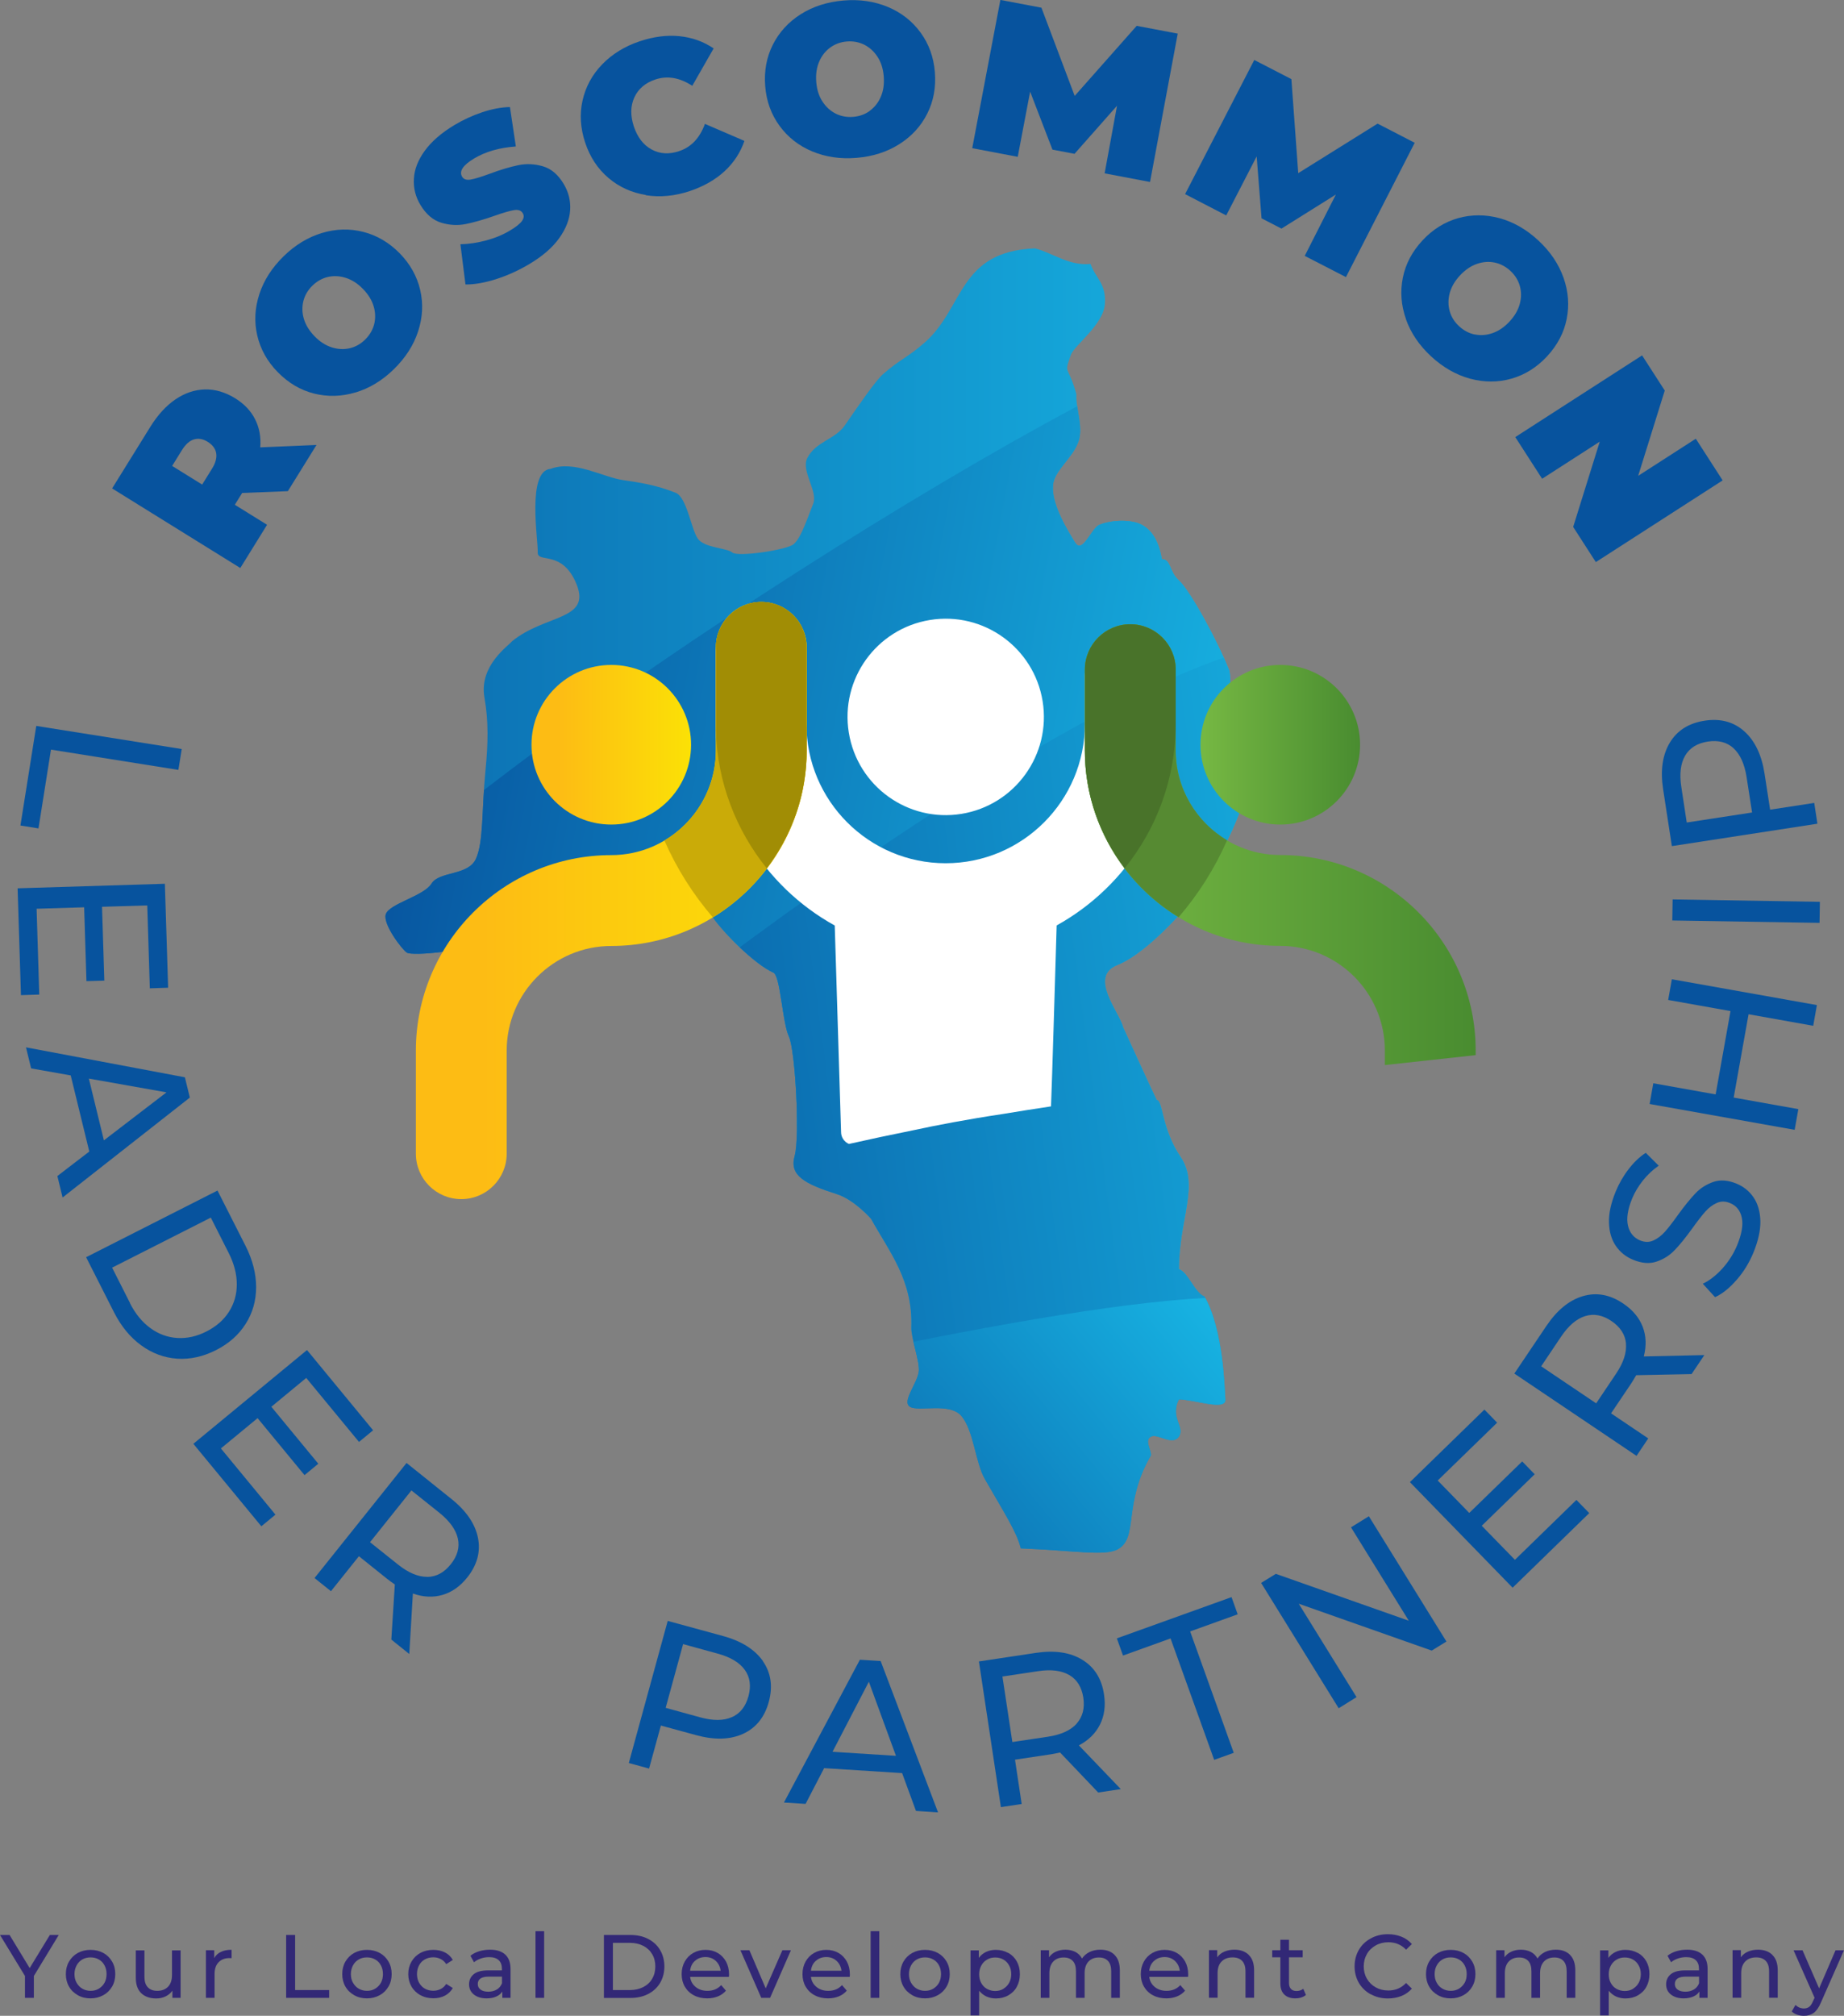 <?xml version="1.0" encoding="UTF-8"?>
<svg id="a" xmlns="http://www.w3.org/2000/svg" width="215.63" height="235.62" xmlns:xlink="http://www.w3.org/1999/xlink" viewBox="0 0 215.63 235.62"><rect x="0" y="0" width="215.63" height="235.62" fill="#808080" stroke="none"/><defs><clipPath id="b"><path d="m125.76,63.46c.8,1.32,1.9-1.77,2.79-2.12,1.57-.62,3.82-.62,4.97,0,1.15.63,1.98,1.85,2.34,4.02,1.09,0,.83,1.45,2.01,2.5,1.19,1.06,4.37,6.73,5.9,10.59.3,2.58-.19,3.98.11,6.56.19,1.66,2.64,2.92,3.25,4.61.71,1.96-1.25,2.81-2.08,5.07-1.17,3.19-2.88,6.22-4.67,9.16-.84,1.38-5.94,7.44-9.73,8.95-3.42,1.36.29,5.57.68,7.27,0,0,3.76,8.23,3.93,8.51.73,0,.56,3.38,2.8,6.66,2.23,3.28-.2,7.31-.2,13.11,1.09.36,1.9,2.81,2.98,3.17,2.22,3.91,2.35,10.65,2.45,12.05.11,1.4-3.63,0-5.44,0-1.07,2.15.76,3.22,0,4.35-.76,1.13-2.48-.42-3.26,0-.78.42,0,1.45,0,2.18-3.33,5.71-1.41,9.64-3.89,10.99-1.52.82-5.01.15-11.33-.11-.47-1.91-1.86-4.02-4.2-8.1-1.11-1.93-1.3-5.66-2.74-7.37-1.38-1.63-5.02-.46-6.02-1.08-1-.62.93-2.8,1.04-4.2.1-1.2-.92-3.83-.88-5.09.19-5.5-2.55-8.78-4.71-12.68,0,0-1.95-2.23-3.99-2.88-3.8-1.21-5.59-2.19-4.95-4.46s.08-12.4-.67-13.98-.99-7.08-1.8-7.45c-2.2-.99-5.78-4.59-7.11-6.49-.59-.84-13.58-5.44-15.1-4.55-.93.54-1.64,3.61-3.94,5.28-1.48,1.07-4.13.63-6.22,1.64-3.61,1.74-9.91,2.17-10.5,1.78-.59-.38-2.83-3.35-2.47-4.48.4-1.25,4.44-2.12,5.35-3.59.91-1.47,4.28-.9,5.19-2.89s.67-5.67,1.12-10.32c.31-3.15.37-5.77-.12-8.54-.66-3.73,2.83-6.06,3.22-6.57,3.86-3.16,9.23-2.44,7.57-6.62-1.66-4.18-4.63-2.44-4.56-3.79.07-1.35-1.31-9.53,1.51-9.75,2.76-1.04,6.11.97,8.43,1.31,2.04.3,3.91.58,6.19,1.49,1.31.52,1.81,4.25,2.59,5.36.78,1.1,3.39,1.07,4.03,1.62.64.56,6.42-.31,7.17-.97s1.22-1.94,2.3-4.75c.56-1.45-1.47-3.84-.69-5.34.99-1.92,3.25-2.15,4.38-3.8,1.74-2.53,3.61-5.23,4.46-5.98,2.01-1.76,2.89-1.95,4.9-3.72,4.61-4.06,3.9-10.63,12.88-10.99,2.12.55,3.97,2.07,6.49,1.82.58,1.65,1.87,2.3,1.68,4.71s-3.57,4.8-3.97,5.91c-.87,2.46-.35,1.01.64,4.61-.11,1.53.83,3.79.25,5.51-.67,1.97-2.87,3.4-2.99,5.17-.16,2.3,1.8,5.35,2.6,6.68Z" clip-rule="evenodd" fill="none" stroke-width="0"/></clipPath><linearGradient id="c" x1="323.39" y1="742.26" x2="439.31" y2="846.55" gradientTransform="translate(-729.56 -261.01) rotate(-41.98)" gradientUnits="userSpaceOnUse"><stop offset="0" stop-color="#07539e"/><stop offset="1" stop-color="#19beea"/></linearGradient><linearGradient id="d" x1="-586.69" y1="778.71" x2="-446.58" y2="822.59" gradientTransform="translate(417.06 -535.32) rotate(-6.61) scale(.77 .74) skewX(.97)" xlink:href="#c"/><linearGradient id="e" x1="-575.26" y1="853.97" x2="-423.28" y2="853.97" gradientTransform="translate(417.06 -535.32) rotate(-6.61) scale(.77 .74) skewX(.97)" xlink:href="#c"/><linearGradient id="f" x1="61.03" y1="401.3" x2="127.62" y2="366.93" gradientTransform="translate(-57.74 -183.18) rotate(-15.98) scale(.91 1) skewX(-2.41)" xlink:href="#c"/><linearGradient id="g" x1="62.15" y1="87.05" x2="80.8" y2="87.05" gradientUnits="userSpaceOnUse"><stop offset=".17" stop-color="#fdbc14"/><stop offset="1" stop-color="#fbe106"/></linearGradient><linearGradient id="h" x1="48.63" y1="105.25" x2="94.33" y2="105.25" xlink:href="#g"/><linearGradient id="i" x1="140.38" y1="87.05" x2="159.04" y2="87.05" gradientUnits="userSpaceOnUse"><stop offset="0" stop-color="#76b843"/><stop offset="1" stop-color="#498c30"/></linearGradient><linearGradient id="j" x1="126.86" y1="98.73" x2="172.56" y2="98.73" xlink:href="#i"/></defs><g clip-path="url(#b)"><path d="m7.3,92.53C17.17,82.25,117.28,13.06,144.12,12.27c40.83-1.2,7.12,59.4-16.88,97.77-24,38.38-.71,25.05-29.97,21.99-29.26-3.05-63.5-15.18-63.5-15.18l-26.47-24.33Z" fill="url(#c)" stroke-width="0"/><path d="m39.63,107.22c17.56-19.45,89.84-65.4,107.55-68.96,30.65-6.15,2.53,107.19-10.76,112.57-32.16,13.02-62.95,17.16-80.22,2.9-17.27-14.26-12.11-20.03-12.11-20.03l-4.47-26.48Z" fill="url(#d)" stroke-width="0"/><path d="m58.34,133.7c5.12-6.4,83.27-68.69,100.69-57.78,26.5,16.59,13.62,95.4-18.54,108.41-32.16,13.01-34.21,7.92-51.48-6.34-17.27-14.26-30.67-44.29-30.67-44.29Z" fill="url(#e)" stroke-width="0"/><path d="m80.8,162.53c8.21-1.99,60.91-14.24,68.91-9.99,12.16,6.47-2.36,20.07-15.08,28.41-12.72,8.34-31.69,18.96-39.82,13.06-8.14-5.9-13.07-22.08-13.07-22.08l-.94-9.39Z" fill="url(#f)" stroke-width="0"/></g><path d="m28.31,57.63l-.85,1.37,3.77,2.34-3.13,5.05-14.99-9.3,4.48-7.22c.86-1.38,1.84-2.45,2.93-3.19,1.09-.74,2.24-1.13,3.44-1.16,1.2-.03,2.37.32,3.52,1.02,1.07.66,1.86,1.49,2.35,2.47.5.98.7,2.08.6,3.28l6.58-.28-3.35,5.4-5.35.21Zm-5.62-6.27c-.52.15-.99.57-1.42,1.26l-1.14,1.84,3.51,2.18,1.14-1.84c.43-.68.59-1.29.5-1.83-.09-.53-.42-.97-.98-1.32-.56-.35-1.09-.44-1.61-.29Z" fill="#07539e" stroke-width="0"/><path d="m41.56,45.87c-1.63.49-3.25.53-4.84.13s-3-1.24-4.24-2.5-2.03-2.7-2.4-4.3c-.37-1.6-.28-3.21.25-4.83s1.48-3.09,2.84-4.42c1.36-1.33,2.86-2.23,4.49-2.72,1.63-.49,3.25-.53,4.84-.12,1.59.41,3,1.24,4.24,2.5,1.23,1.26,2.03,2.7,2.4,4.3s.28,3.21-.25,4.83c-.53,1.62-1.48,3.09-2.84,4.42s-2.86,2.23-4.49,2.72Zm2.19-7.96c.17-.67.16-1.37-.05-2.09-.21-.72-.63-1.4-1.25-2.04s-1.29-1.07-2.01-1.3c-.72-.23-1.41-.26-2.09-.11-.68.16-1.28.5-1.81,1.01s-.88,1.11-1.06,1.79c-.17.68-.16,1.37.05,2.09.21.72.63,1.4,1.25,2.04.62.64,1.29,1.07,2.01,1.3.72.23,1.41.26,2.09.11.68-.16,1.28-.49,1.81-1.01.53-.52.88-1.11,1.06-1.79Z" fill="#07539e" stroke-width="0"/><path d="m58.04,32.62c-1.36.43-2.56.64-3.61.63l-.59-4.7c.97-.02,1.98-.17,3.02-.45s1.98-.67,2.8-1.17c.71-.42,1.17-.8,1.39-1.12.22-.32.25-.61.08-.89-.19-.32-.53-.44-1.02-.36s-1.25.3-2.27.66c-1.31.46-2.44.78-3.39.97-.95.19-1.9.13-2.86-.16-.96-.29-1.77-.99-2.43-2.08-.57-.95-.83-1.97-.76-3.07.06-1.1.49-2.19,1.28-3.27.79-1.08,1.94-2.08,3.45-2.99,1.04-.62,2.12-1.12,3.26-1.5,1.13-.38,2.21-.58,3.24-.61l.69,4.61c-1.93.14-3.56.61-4.89,1.41-1.31.79-1.77,1.5-1.39,2.13.18.3.51.41.99.33.48-.08,1.22-.31,2.21-.67,1.28-.48,2.4-.81,3.36-1.01s1.92-.15,2.89.13c.96.28,1.78.97,2.43,2.07.57.95.82,1.97.75,3.06-.07,1.09-.5,2.18-1.28,3.27s-1.93,2.09-3.45,3c-1.25.75-2.56,1.35-3.91,1.78Z" fill="#07539e" stroke-width="0"/><path d="m75.52,22.79c-1.67-.27-3.12-.93-4.37-1.99-1.25-1.06-2.16-2.44-2.72-4.12-.56-1.69-.67-3.33-.31-4.93.36-1.6,1.12-3.01,2.29-4.22,1.17-1.21,2.64-2.12,4.41-2.71,1.62-.54,3.17-.74,4.64-.59s2.8.62,3.99,1.43l-2.5,4.37c-1.47-.96-2.91-1.21-4.31-.74-1.18.39-2,1.09-2.46,2.09-.46,1-.48,2.13-.06,3.41.43,1.27,1.12,2.17,2.09,2.69.97.52,2.04.58,3.22.18,1.4-.47,2.4-1.53,3-3.18l4.62,1.99c-.47,1.36-1.24,2.54-2.32,3.54-1.08,1-2.44,1.77-4.06,2.32-1.77.59-3.49.75-5.15.49Z" fill="#07539e" stroke-width="0"/><path d="m94.96,17.69c-1.57-.66-2.84-1.66-3.81-2.99-.97-1.33-1.53-2.87-1.67-4.63-.14-1.76.15-3.37.89-4.84.74-1.47,1.83-2.66,3.27-3.57,1.44-.91,3.11-1.44,5-1.6s3.62.1,5.2.76c1.57.66,2.84,1.66,3.81,2.99.97,1.33,1.53,2.87,1.67,4.63.14,1.76-.15,3.37-.89,4.84-.74,1.47-1.83,2.66-3.27,3.57-1.44.91-3.11,1.45-5,1.6-1.89.16-3.62-.1-5.2-.76Zm6.75-4.74c.56-.41,1-.96,1.29-1.65.3-.69.41-1.48.34-2.37-.07-.89-.31-1.65-.72-2.28-.41-.63-.92-1.1-1.55-1.42-.62-.31-1.3-.44-2.04-.38s-1.39.3-1.95.71c-.56.41-1,.96-1.29,1.65-.3.69-.41,1.48-.34,2.37s.31,1.65.72,2.28c.41.63.92,1.1,1.55,1.42.62.31,1.3.44,2.04.38.74-.06,1.39-.29,1.95-.7Z" fill="#07539e" stroke-width="0"/><path d="m129.17,20.27l1.45-7.91-4.97,5.62-2.58-.49-2.61-6.78-1.45,7.62-5.32-1.01,3.29-17.33,4.8.91,3.89,10.31,7.25-8.19,4.8.91-3.24,17.34-5.32-1.01Z" fill="#07539e" stroke-width="0"/><path d="m152.57,29.91l3.64-7.17-6.36,3.98-2.33-1.2-.57-7.24-3.56,6.9-4.81-2.49,8.09-15.68,4.34,2.24.8,10.99,9.28-5.79,4.34,2.24-8.04,15.7-4.82-2.48Z" fill="#07539e" stroke-width="0"/><path d="m164.41,37.3c-.57-1.61-.69-3.22-.37-4.83s1.09-3.06,2.29-4.36c1.2-1.29,2.59-2.16,4.17-2.61,1.58-.44,3.2-.44,4.84,0,1.65.45,3.16,1.32,4.55,2.61,1.39,1.29,2.37,2.74,2.94,4.35.57,1.61.69,3.22.37,4.83s-1.09,3.06-2.29,4.36c-1.2,1.29-2.59,2.16-4.17,2.61-1.58.45-3.2.44-4.84,0-1.65-.45-3.16-1.32-4.56-2.61-1.39-1.29-2.37-2.74-2.94-4.35Zm8.05,1.79c.68.14,1.38.09,2.09-.16.71-.25,1.37-.7,1.97-1.35.61-.65,1-1.34,1.2-2.07.19-.73.19-1.42,0-2.09-.19-.67-.56-1.26-1.1-1.76-.54-.5-1.16-.83-1.84-.97-.68-.14-1.38-.09-2.09.16-.71.25-1.37.7-1.97,1.35-.61.65-1,1.34-1.2,2.07-.19.73-.19,1.42,0,2.1s.56,1.26,1.1,1.76,1.15.83,1.84.97Z" fill="#07539e" stroke-width="0"/><path d="m201.44,56.15l-14.83,9.55-2.65-4.11,3.11-9.97-6.74,4.34-3.14-4.87,14.83-9.55,2.65,4.11-3.11,9.97,6.74-4.34,3.14,4.87Z" fill="#07539e" stroke-width="0"/><path d="m21.25,87.56l-.39,2.43-14.9-2.37-1.46,9.21-2.11-.34,1.85-11.64,17.01,2.7Z" fill="#07539e" stroke-width="0"/><path d="m4.59,116.25l-2.14.07-.39-12.49,17.22-.53.38,12.15-2.14.07-.3-9.69-5.29.16.27,8.63-2.09.06-.27-8.63-5.56.17.31,10.03Z" fill="#07539e" stroke-width="0"/><path d="m10.44,134.59l-2.17-8.89-4.63-.82-.6-2.46,18.58,3.5.58,2.37-14.88,11.68-.61-2.51,3.73-2.86Zm1.71-1.3l7.32-5.61-9.08-1.61,1.76,7.22Z" fill="#07539e" stroke-width="0"/><path d="m25.44,139.17l3.28,6.47c.82,1.62,1.23,3.23,1.23,4.81,0,1.58-.41,3.02-1.23,4.3-.81,1.28-1.97,2.31-3.48,3.07-1.51.76-3.02,1.09-4.53.99-1.52-.11-2.91-.62-4.2-1.56s-2.33-2.21-3.16-3.83l-3.28-6.47,15.36-7.79Zm-10.24,13.16c.63,1.24,1.43,2.21,2.39,2.91s2.01,1.08,3.14,1.15c1.13.07,2.27-.18,3.41-.76,1.14-.58,2.02-1.34,2.63-2.3.61-.95.92-2.02.92-3.21s-.31-2.4-.94-3.65l-2.1-4.15-11.54,5.85,2.1,4.15Z" fill="#07539e" stroke-width="0"/><path d="m32.21,177.04l-1.65,1.36-7.95-9.64,13.29-10.96,7.73,9.38-1.65,1.36-6.17-7.48-4.08,3.37,5.49,6.66-1.61,1.33-5.49-6.66-4.29,3.54,6.39,7.75Z" fill="#07539e" stroke-width="0"/><path d="m45.76,191.65l.41-6.45c-.38-.26-.67-.47-.88-.64l-3.32-2.66-3.27,4.09-1.92-1.54,10.76-13.45,5.24,4.2c1.74,1.39,2.78,2.91,3.11,4.54.33,1.63-.09,3.18-1.25,4.64-.83,1.04-1.79,1.72-2.89,2.04-1.1.32-2.25.27-3.47-.16l-.42,7.07-2.09-1.68Zm4.19-7.33c1.06-.01,1.98-.5,2.76-1.48.78-.97,1.06-1.98.83-3.01-.23-1.03-.95-2.03-2.16-3.01l-3.27-2.61-4.84,6.05,3.27,2.61c1.22.97,2.35,1.45,3.42,1.44Z" fill="#07539e" stroke-width="0"/><path d="m89.21,194.17c.95,1.37,1.18,2.95.69,4.75-.49,1.8-1.5,3.05-3.01,3.74-1.52.69-3.35.74-5.5.15l-4.11-1.12-1.38,5.03-2.37-.65,4.55-16.61,6.48,1.77c2.15.59,3.7,1.57,4.66,2.93Zm-3.63,6.54c.97-.42,1.61-1.24,1.94-2.44.33-1.2.19-2.23-.43-3.09-.62-.86-1.67-1.49-3.18-1.9l-4.03-1.11-2.04,7.45,4.03,1.11c1.5.41,2.74.41,3.7-.02Z" fill="#07539e" stroke-width="0"/><path d="m105.5,207.25l-9.13-.58-2.17,4.18-2.53-.16,8.88-16.69,2.43.15,6.71,17.69-2.58-.17-1.62-4.42Zm-.73-2.02l-3.17-8.66-4.25,8.19,7.42.47Z" fill="#07539e" stroke-width="0"/><path d="m128.42,209.52l-4.46-4.68c-.45.1-.8.17-1.06.21l-4.21.63.78,5.18-2.43.37-2.57-17.03,6.64-1c2.21-.33,4.02-.07,5.44.8,1.42.86,2.28,2.22,2.55,4.07.2,1.31.04,2.48-.47,3.5-.51,1.02-1.33,1.84-2.47,2.44l4.9,5.11-2.65.4Zm-2.53-8.05c.71-.79.97-1.8.79-3.03-.19-1.23-.73-2.12-1.64-2.65-.91-.53-2.14-.69-3.68-.45l-4.14.62,1.16,7.66,4.14-.62c1.54-.23,2.67-.74,3.38-1.53Z" fill="#07539e" stroke-width="0"/><path d="m136.88,191.51l-5.56,2-.72-2.01,13.41-4.82.72,2.01-5.56,2,5.1,14.19-2.29.82-5.1-14.19Z" fill="#07539e" stroke-width="0"/><path d="m160.07,177.23l9.07,14.64-1.72,1.06-15.55-5.48,6.76,10.92-2.09,1.3-9.07-14.65,1.72-1.06,15.55,5.48-6.76-10.92,2.09-1.29Z" fill="#07539e" stroke-width="0"/><path d="m184.35,175.33l1.49,1.53-8.96,8.72-12.01-12.34,8.71-8.48,1.49,1.53-6.95,6.76,3.69,3.79,6.19-6.02,1.46,1.5-6.19,6.02,3.88,3.98,7.19-7Z" fill="#07539e" stroke-width="0"/><path d="m197.79,160.61l-6.46.13c-.23.4-.42.71-.56.93l-2.38,3.53,4.35,2.93-1.37,2.04-14.29-9.62,3.75-5.57c1.25-1.85,2.67-3.01,4.27-3.48,1.6-.47,3.17-.18,4.72.87,1.1.74,1.86,1.65,2.27,2.71.41,1.07.45,2.22.13,3.47l7.08-.16-1.5,2.23Zm-7.65-3.57c-.1-1.06-.67-1.93-1.7-2.63s-2.06-.89-3.07-.58c-1.01.31-1.95,1.11-2.82,2.4l-2.33,3.47,6.43,4.33,2.33-3.47c.87-1.29,1.25-2.47,1.15-3.52Z" fill="#07539e" stroke-width="0"/><path d="m203.08,149.59c-.83.96-1.67,1.64-2.53,2.03l-1.43-1.57c.8-.38,1.56-.98,2.29-1.78.73-.81,1.3-1.71,1.72-2.71.54-1.32.73-2.4.55-3.23-.18-.84-.64-1.41-1.38-1.71-.55-.23-1.06-.23-1.55-.01s-.93.55-1.33,1c-.4.45-.91,1.1-1.53,1.97-.78,1.08-1.47,1.93-2.06,2.54-.59.62-1.29,1.06-2.11,1.34-.81.28-1.73.21-2.75-.21-.85-.35-1.52-.89-2.02-1.62-.5-.73-.77-1.63-.8-2.71-.04-1.08.23-2.29.78-3.64.39-.94.89-1.82,1.51-2.62.62-.81,1.29-1.45,2.01-1.91l1.51,1.5c-.7.49-1.32,1.07-1.85,1.74s-.95,1.37-1.25,2.09c-.53,1.29-.69,2.35-.49,3.19.2.84.68,1.41,1.42,1.72.55.22,1.06.23,1.56,0s.94-.57,1.35-1.03.91-1.11,1.51-1.95c.78-1.08,1.47-1.92,2.05-2.53s1.29-1.05,2.09-1.33c.81-.28,1.71-.21,2.71.2.83.34,1.5.88,2,1.62.5.74.76,1.65.79,2.75.02,1.09-.25,2.31-.8,3.66-.49,1.2-1.15,2.28-1.99,3.24Z" fill="#07539e" stroke-width="0"/><path d="m195.5,114.46l16.96,3.02-.43,2.42-7.56-1.35-1.74,9.74,7.56,1.35-.43,2.42-16.96-3.02.43-2.42,7.29,1.3,1.74-9.74-7.29-1.3.43-2.42Z" fill="#07539e" stroke-width="0"/><path d="m195.55,107.59l.04-2.46,17.22.28-.04,2.46-17.22-.28Z" fill="#07539e" stroke-width="0"/><path d="m195.26,86.81c.86-1.43,2.21-2.28,4.06-2.57s3.4.13,4.64,1.23,2.04,2.76,2.38,4.96l.65,4.21,5.16-.79.37,2.43-17.02,2.62-1.02-6.64c-.34-2.2-.08-4.02.78-5.45Zm7.46.65c-.78-.71-1.79-.97-3.02-.78-1.23.19-2.12.74-2.65,1.65-.53.91-.68,2.14-.44,3.68l.63,4.13,7.64-1.17-.64-4.13c-.24-1.54-.75-2.67-1.53-3.38Z" fill="#07539e" stroke-width="0"/><path d="m3.96,230.98v2.54h-1.04v-2.56l-2.92-4.79h1.12l2.35,3.87,2.36-3.87h1.04l-2.92,4.81Z" fill="#322876" stroke-width="0"/><path d="m9.1,233.21c-.44-.25-.79-.58-1.03-1.01-.25-.43-.37-.92-.37-1.46s.12-1.03.37-1.46c.25-.43.59-.77,1.03-1.01.44-.24.94-.36,1.49-.36s1.05.12,1.49.36c.44.24.78.58,1.03,1.01s.37.92.37,1.46-.12,1.03-.37,1.46c-.25.43-.59.77-1.03,1.01s-.93.37-1.49.37-1.05-.12-1.49-.37Zm2.45-.76c.28-.17.51-.4.67-.69s.24-.64.24-1.02-.08-.73-.24-1.02c-.16-.3-.38-.53-.67-.69-.28-.16-.6-.24-.96-.24s-.68.08-.96.24c-.28.16-.51.39-.67.69-.16.3-.25.64-.25,1.02s.08.73.25,1.02.39.53.67.69c.28.16.6.25.96.25s.68-.08.96-.25Z" fill="#322876" stroke-width="0"/><path d="m21.12,227.95v5.57h-.96v-.84c-.2.29-.47.51-.8.67-.33.16-.69.24-1.09.24-.74,0-1.33-.21-1.75-.61-.43-.41-.64-1.01-.64-1.81v-3.2h1.01v3.09c0,.54.13.95.39,1.22.26.28.63.42,1.11.42.53,0,.95-.16,1.26-.48.31-.32.46-.78.46-1.37v-2.88h1.01Z" fill="#322876" stroke-width="0"/><path d="m25.83,228.15c.34-.17.76-.25,1.25-.25v.98c-.06,0-.13-.01-.23-.01-.55,0-.97.16-1.29.49s-.47.79-.47,1.39v2.77h-1.01v-5.57h.97v.93c.17-.32.43-.57.78-.73Z" fill="#322876" stroke-width="0"/><path d="m33.46,226.17h1.05v6.44h3.98v.91h-5.03v-7.35Z" fill="#322876" stroke-width="0"/><path d="m41.42,233.21c-.44-.25-.79-.58-1.03-1.01-.25-.43-.37-.92-.37-1.46s.12-1.03.37-1.46c.25-.43.59-.77,1.03-1.01.44-.24.94-.36,1.49-.36s1.05.12,1.49.36c.44.24.78.58,1.03,1.01s.37.92.37,1.46-.12,1.03-.37,1.46c-.25.43-.59.77-1.03,1.01s-.93.37-1.49.37-1.05-.12-1.49-.37Zm2.45-.76c.28-.17.51-.4.67-.69s.24-.64.24-1.02-.08-.73-.24-1.02c-.16-.3-.38-.53-.67-.69-.28-.16-.6-.24-.96-.24s-.68.08-.96.24c-.28.16-.51.39-.67.69-.16.3-.25.64-.25,1.02s.08.73.25,1.02.39.53.67.69c.28.16.6.25.96.25s.68-.08.96-.25Z" fill="#322876" stroke-width="0"/><path d="m49.16,233.21c-.44-.25-.79-.58-1.04-1.01-.25-.43-.38-.92-.38-1.46s.13-1.03.38-1.46.6-.77,1.04-1.01c.44-.24.95-.36,1.52-.36.5,0,.95.1,1.35.3.4.2.7.5.92.88l-.77.49c-.17-.27-.39-.47-.65-.6s-.55-.2-.86-.2c-.36,0-.69.08-.98.24s-.52.39-.68.69c-.16.3-.25.64-.25,1.02s.08.74.25,1.03.39.53.68.69.62.24.98.24c.31,0,.6-.07.86-.2s.48-.33.65-.6l.77.48c-.22.38-.52.68-.92.89-.4.21-.85.31-1.35.31-.57,0-1.07-.12-1.52-.37Z" fill="#322876" stroke-width="0"/><path d="m59.09,228.47c.41.38.61.94.61,1.69v3.36h-.96v-.74c-.17.26-.41.46-.72.59-.31.14-.68.21-1.11.21-.62,0-1.12-.15-1.5-.45-.37-.3-.56-.7-.56-1.19s.18-.88.54-1.18c.36-.3.92-.45,1.7-.45h1.6v-.2c0-.43-.13-.77-.38-1-.25-.23-.62-.35-1.11-.35-.33,0-.65.05-.97.16s-.58.25-.8.44l-.42-.76c.29-.23.63-.41,1.03-.53s.82-.18,1.27-.18c.77,0,1.36.19,1.77.57Zm-1,4.08c.28-.17.48-.41.61-.73v-.78h-1.55c-.85,0-1.28.29-1.28.86,0,.28.11.5.33.66.22.16.52.24.9.24s.72-.09,1-.26Z" fill="#322876" stroke-width="0"/><path d="m62.62,225.73h1.01v7.79h-1.01v-7.79Z" fill="#322876" stroke-width="0"/><path d="m70.62,226.17h3.1c.78,0,1.47.15,2.07.46.6.31,1.07.74,1.4,1.3.33.56.5,1.2.5,1.92s-.17,1.36-.5,1.92c-.33.56-.8.99-1.4,1.3s-1.29.46-2.07.46h-3.1v-7.35Zm3.03,6.44c.59,0,1.12-.12,1.57-.35.45-.23.8-.55,1.04-.97.25-.42.37-.9.37-1.44s-.12-1.03-.37-1.44c-.25-.42-.59-.74-1.04-.97-.45-.23-.97-.35-1.57-.35h-1.98v5.52h1.98Z" fill="#322876" stroke-width="0"/><path d="m85.21,231.07h-4.51c.06.49.28.88.65,1.18.37.3.82.45,1.37.45.67,0,1.2-.22,1.61-.67l.56.65c-.25.29-.57.52-.94.67-.38.15-.79.23-1.25.23-.59,0-1.11-.12-1.56-.36-.46-.24-.81-.58-1.06-1.01-.25-.43-.37-.92-.37-1.47s.12-1.03.36-1.46c.24-.43.57-.77,1-1.01.42-.24.9-.36,1.43-.36s1.01.12,1.42.36c.42.24.74.58.98,1.01.23.43.35.93.35,1.49,0,.08,0,.18-.02.3Zm-3.94-1.88c-.33.29-.52.68-.57,1.16h3.57c-.06-.47-.25-.85-.57-1.15-.33-.3-.73-.45-1.21-.45s-.89.15-1.21.44Z" fill="#322876" stroke-width="0"/><path d="m92.49,227.95l-2.44,5.57h-1.03l-2.44-5.57h1.05l1.91,4.46,1.95-4.46h.99Z" fill="#322876" stroke-width="0"/><path d="m99.34,231.07h-4.51c.06.49.28.88.65,1.18.37.3.82.45,1.37.45.67,0,1.2-.22,1.61-.67l.56.65c-.25.29-.57.52-.94.67-.38.15-.79.23-1.25.23-.59,0-1.11-.12-1.56-.36-.46-.24-.81-.58-1.06-1.01-.25-.43-.37-.92-.37-1.47s.12-1.03.36-1.46c.24-.43.57-.77,1-1.01.42-.24.9-.36,1.43-.36s1.01.12,1.42.36c.42.24.74.58.98,1.01.23.43.35.93.35,1.49,0,.08,0,.18-.02.3Zm-3.94-1.88c-.33.29-.52.68-.57,1.16h3.57c-.06-.47-.25-.85-.57-1.15-.33-.3-.73-.45-1.21-.45s-.89.15-1.21.44Z" fill="#322876" stroke-width="0"/><path d="m101.81,225.73h1.01v7.79h-1.01v-7.79Z" fill="#322876" stroke-width="0"/><path d="m106.68,233.21c-.44-.25-.79-.58-1.03-1.01-.25-.43-.37-.92-.37-1.46s.12-1.03.37-1.46c.25-.43.59-.77,1.03-1.01.44-.24.94-.36,1.49-.36s1.05.12,1.49.36c.44.24.78.58,1.03,1.01.25.43.37.92.37,1.46s-.12,1.03-.37,1.46c-.25.43-.59.77-1.03,1.01s-.93.37-1.49.37-1.05-.12-1.49-.37Zm2.45-.76c.28-.17.51-.4.67-.69s.24-.64.24-1.02-.08-.73-.24-1.02c-.16-.3-.38-.53-.67-.69s-.6-.24-.96-.24-.68.08-.96.24c-.28.16-.51.39-.67.69-.16.3-.25.64-.25,1.02s.08.73.25,1.02.39.53.67.69c.28.16.6.25.96.25s.68-.08.96-.25Z" fill="#322876" stroke-width="0"/><path d="m117.9,228.26c.43.24.76.57,1,1s.36.92.36,1.48-.12,1.05-.36,1.49-.58.76-1,1-.91.36-1.45.36c-.4,0-.76-.08-1.1-.23-.33-.15-.61-.38-.85-.67v2.88h-1.01v-7.6h.97v.88c.22-.31.51-.54.85-.7.34-.16.72-.24,1.13-.24.54,0,1.02.12,1.45.36Zm-.57,4.2c.28-.17.51-.4.67-.69.17-.3.25-.64.25-1.02s-.08-.73-.25-1.02c-.16-.3-.39-.53-.67-.69-.28-.16-.6-.24-.96-.24s-.67.08-.95.25c-.28.16-.51.39-.67.69-.16.29-.25.63-.25,1.02s.08.73.24,1.02.38.53.67.69c.29.16.61.25.96.25s.68-.08.96-.25Z" fill="#322876" stroke-width="0"/><path d="m130.34,228.51c.41.41.61,1.01.61,1.81v3.2h-1.01v-3.09c0-.54-.12-.95-.37-1.22-.25-.27-.6-.41-1.07-.41-.51,0-.92.16-1.22.48-.3.32-.45.78-.45,1.37v2.87h-1.01v-3.09c0-.54-.12-.95-.37-1.22-.25-.27-.6-.41-1.07-.41-.51,0-.92.16-1.22.48-.3.32-.45.78-.45,1.37v2.87h-1.01v-5.57h.97v.83c.2-.29.47-.51.8-.66.33-.15.7-.23,1.12-.23s.82.09,1.16.26c.34.18.59.43.78.77.21-.32.5-.57.88-.76.38-.18.8-.27,1.27-.27.7,0,1.25.2,1.66.61Z" fill="#322876" stroke-width="0"/><path d="m138.9,231.07h-4.51c.06.49.28.88.65,1.18.37.3.82.45,1.37.45.67,0,1.2-.22,1.61-.67l.56.65c-.25.29-.57.52-.94.67-.38.15-.79.23-1.25.23-.59,0-1.11-.12-1.56-.36-.46-.24-.81-.58-1.06-1.01-.25-.43-.37-.92-.37-1.47s.12-1.03.36-1.46c.24-.43.57-.77,1-1.01.42-.24.9-.36,1.43-.36s1.01.12,1.42.36c.42.24.74.58.98,1.01.23.43.35.93.35,1.49,0,.08,0,.18-.02.3Zm-3.94-1.88c-.33.29-.52.68-.57,1.16h3.57c-.06-.47-.25-.85-.57-1.15-.33-.3-.73-.45-1.21-.45s-.89.15-1.21.44Z" fill="#322876" stroke-width="0"/><path d="m146.03,228.51c.42.41.62,1.01.62,1.8v3.2h-1.01v-3.09c0-.54-.13-.95-.39-1.22-.26-.27-.63-.41-1.11-.41-.55,0-.98.16-1.29.48-.32.32-.47.78-.47,1.37v2.87h-1.01v-5.57h.97v.84c.2-.29.48-.51.82-.66.35-.15.74-.23,1.18-.23.71,0,1.27.2,1.69.61Z" fill="#322876" stroke-width="0"/><path d="m152.7,233.19c-.15.13-.33.22-.55.29s-.44.1-.67.1c-.56,0-.99-.15-1.3-.45-.31-.3-.46-.73-.46-1.29v-3.06h-.95v-.83h.95v-1.22h1.01v1.22h1.6v.83h-1.6v3.01c0,.3.08.53.23.69s.37.24.65.24c.31,0,.57-.09.79-.26l.31.72Z" fill="#322876" stroke-width="0"/><path d="m160.29,233.11c-.59-.33-1.06-.77-1.39-1.34s-.5-1.21-.5-1.93.17-1.36.5-1.93.8-1.02,1.4-1.34c.59-.33,1.26-.49,2-.49.57,0,1.1.1,1.58.29.48.19.88.48,1.22.86l-.68.66c-.55-.58-1.24-.87-2.07-.87-.55,0-1.04.12-1.48.37-.44.25-.79.58-1.03,1.01-.25.43-.37.91-.37,1.44s.12,1.01.37,1.44c.25.43.59.77,1.03,1.01.44.25.93.37,1.48.37.82,0,1.51-.29,2.07-.88l.68.66c-.34.38-.74.67-1.22.86s-1.01.29-1.58.29c-.74,0-1.4-.16-1.99-.49Z" fill="#322876" stroke-width="0"/><path d="m168.15,233.21c-.44-.25-.79-.58-1.03-1.01-.25-.43-.37-.92-.37-1.46s.12-1.03.37-1.46.59-.77,1.03-1.01c.44-.24.94-.36,1.49-.36s1.05.12,1.49.36c.44.24.78.58,1.03,1.01.25.43.37.92.37,1.46s-.12,1.03-.37,1.46c-.25.43-.59.77-1.03,1.01s-.93.37-1.49.37-1.05-.12-1.49-.37Zm2.45-.76c.28-.17.5-.4.67-.69s.24-.64.24-1.02-.08-.73-.24-1.02c-.16-.3-.38-.53-.67-.69-.28-.16-.6-.24-.96-.24s-.68.08-.96.24-.51.39-.67.69c-.17.3-.25.64-.25,1.02s.08.73.25,1.02c.16.3.39.53.67.69.28.16.6.25.96.25s.68-.08.96-.25Z" fill="#322876" stroke-width="0"/><path d="m183.6,228.51c.41.41.61,1.01.61,1.81v3.2h-1.01v-3.09c0-.54-.12-.95-.37-1.22-.25-.27-.6-.41-1.07-.41-.51,0-.92.16-1.22.48-.3.32-.45.78-.45,1.37v2.87h-1.01v-3.09c0-.54-.12-.95-.37-1.22-.25-.27-.6-.41-1.07-.41-.51,0-.92.16-1.22.48-.3.32-.45.78-.45,1.37v2.87h-1.01v-5.57h.97v.83c.2-.29.47-.51.8-.66.33-.15.7-.23,1.12-.23s.82.09,1.16.26c.34.18.59.43.78.77.21-.32.5-.57.88-.76.38-.18.8-.27,1.27-.27.7,0,1.25.2,1.66.61Z" fill="#322876" stroke-width="0"/><path d="m191.52,228.26c.43.24.76.57,1,1s.36.92.36,1.48-.12,1.05-.36,1.49-.58.76-1,1-.91.36-1.45.36c-.4,0-.76-.08-1.1-.23-.33-.15-.61-.38-.85-.67v2.88h-1.01v-7.6h.97v.88c.22-.31.51-.54.85-.7.34-.16.72-.24,1.13-.24.54,0,1.02.12,1.45.36Zm-.57,4.2c.28-.17.51-.4.67-.69.17-.3.25-.64.25-1.02s-.08-.73-.25-1.02c-.16-.3-.39-.53-.67-.69-.28-.16-.6-.24-.96-.24s-.67.08-.95.25c-.28.16-.51.39-.67.69-.16.29-.25.63-.25,1.02s.08.73.24,1.02.38.53.67.69c.29.16.61.25.96.25s.68-.08.96-.25Z" fill="#322876" stroke-width="0"/><path d="m199.07,228.47c.41.38.61.94.61,1.69v3.36h-.96v-.74c-.17.26-.41.46-.72.59s-.68.21-1.11.21c-.62,0-1.12-.15-1.5-.45-.38-.3-.56-.7-.56-1.19s.18-.88.54-1.18c.36-.3.92-.45,1.7-.45h1.6v-.2c0-.43-.13-.77-.38-1-.25-.23-.62-.35-1.11-.35-.33,0-.65.05-.97.16-.32.11-.58.25-.8.44l-.42-.76c.29-.23.63-.41,1.03-.53.4-.12.82-.18,1.27-.18.77,0,1.36.19,1.77.57Zm-1,4.08c.28-.17.48-.41.61-.73v-.78h-1.55c-.85,0-1.28.29-1.28.86,0,.28.11.5.33.66s.52.24.9.24.72-.09,1-.26Z" fill="#322876" stroke-width="0"/><path d="m207.26,228.51c.42.41.62,1.01.62,1.8v3.2h-1.01v-3.09c0-.54-.13-.95-.39-1.22-.26-.27-.63-.41-1.11-.41-.55,0-.98.16-1.29.48-.31.32-.47.78-.47,1.37v2.87h-1.01v-5.57h.97v.84c.2-.29.48-.51.82-.66.35-.15.74-.23,1.18-.23.71,0,1.27.2,1.69.61Z" fill="#322876" stroke-width="0"/><path d="m215.63,227.95l-2.7,6.12c-.24.57-.52.97-.83,1.2-.32.23-.7.35-1.15.35-.27,0-.54-.04-.79-.13-.26-.09-.47-.21-.64-.38l.43-.76c.29.27.62.41,1,.41.25,0,.45-.07.61-.19.17-.13.31-.35.45-.67l.18-.39-2.46-5.55h1.05l1.94,4.45,1.92-4.45h.99Z" fill="#322876" stroke-width="0"/><circle cx="110.59" cy="83.8" r="11.48" transform="translate(-12 18.8) rotate(-9.22)" fill="#fff" stroke-width="0"/><path d="m132.17,73.72c-2.93,0-5.31,2.38-5.31,5.31v5.59c0,8.98-7.3,16.28-16.28,16.28s-16.28-7.3-16.28-16.28v-8.2c0-2.93-2.38-5.31-5.31-5.31s-5.31,2.38-5.31,5.31v8.2c0,10.13,5.63,18.97,13.93,23.56l.74,24.14c0,.62.38,1.16.92,1.39,2.48-.56,4.95-1.08,7.43-1.58,2.77-.6,6.31-1.28,10.56-1.92,1.85-.31,3.72-.6,5.64-.89.13-3.18.46-14.4.66-21.15,8.29-4.59,13.92-13.42,13.92-23.55v-5.59c0-2.93-2.38-5.31-5.31-5.31Z" fill="#fff" stroke-width="0"/><circle cx="71.48" cy="87.05" r="9.33" fill="url(#g)" stroke-width="0"/><path d="m89.02,70.36c-2.93,0-5.31,2.38-5.31,5.31v12.05c0,6.74-5.49,12.23-12.23,12.23h0c-12.6,0-22.85,10.25-22.85,22.85v12.05c0,2.93,2.38,5.31,5.31,5.31s5.31-2.38,5.31-5.31v-12.05c0-6.74,5.49-12.23,12.23-12.23h0c12.6,0,22.85-10.25,22.85-22.85v-12.05c0-2.93-2.38-5.31-5.31-5.31Z" fill="url(#h)" stroke-width="0"/><circle cx="149.71" cy="87.05" r="9.33" fill="url(#i)" stroke-width="0"/><path d="m149.71,110.56c6.74,0,12.23,5.49,12.23,12.23v1.7c3.38-.37,6.92-.76,10.62-1.16v-.54c0-12.6-10.25-22.85-22.85-22.85-6.74,0-12.23-5.49-12.23-12.23v-9.44c0-2.93-2.38-5.31-5.31-5.31s-5.31,2.38-5.31,5.31v9.44c0,12.6,10.25,22.85,22.85,22.85Z" fill="url(#j)" stroke-width="0"/><path d="m143.49,98.22c-3.59-2.13-6.01-6.04-6.01-10.51v-9.44c0-2.93-2.38-5.31-5.31-5.31s-5.31,2.38-5.31,5.31v9.44c0,8.25,4.39,15.49,10.96,19.5,2.31-2.68,4.23-5.71,5.67-8.99Z" fill="#568a32" stroke-width="0"/><path d="m89.02,70.36c-2.93,0-5.31,2.38-5.31,5.31v12.05c0,4.48-2.43,8.39-6.02,10.52,1.44,3.28,3.36,6.31,5.67,8.99,6.57-4.02,10.97-11.26,10.97-19.51v-12.05c0-2.93-2.38-5.31-5.31-5.31Z" fill="#caab08" stroke-width="0"/><path d="m94.31,75.46c-.11-2.84-2.43-5.11-5.29-5.11s-5.31,2.38-5.31,5.31v9.75c.18,6.08,2.38,11.65,5.95,16.08,2.92-3.84,4.67-8.6,4.67-13.78v-2.69c0-.13-.02-.26-.02-.4v-9.15Z" fill="#a18d05" stroke-width="0"/><path d="m131.52,101.48c3.73-4.62,5.96-10.48,5.96-16.86v-6.34c0-2.93-2.38-5.31-5.31-5.31s-5.31,2.38-5.31,5.31v9.44c0,5.17,1.75,9.93,4.66,13.77Z" fill="#49732a" stroke-width="0"/></svg>